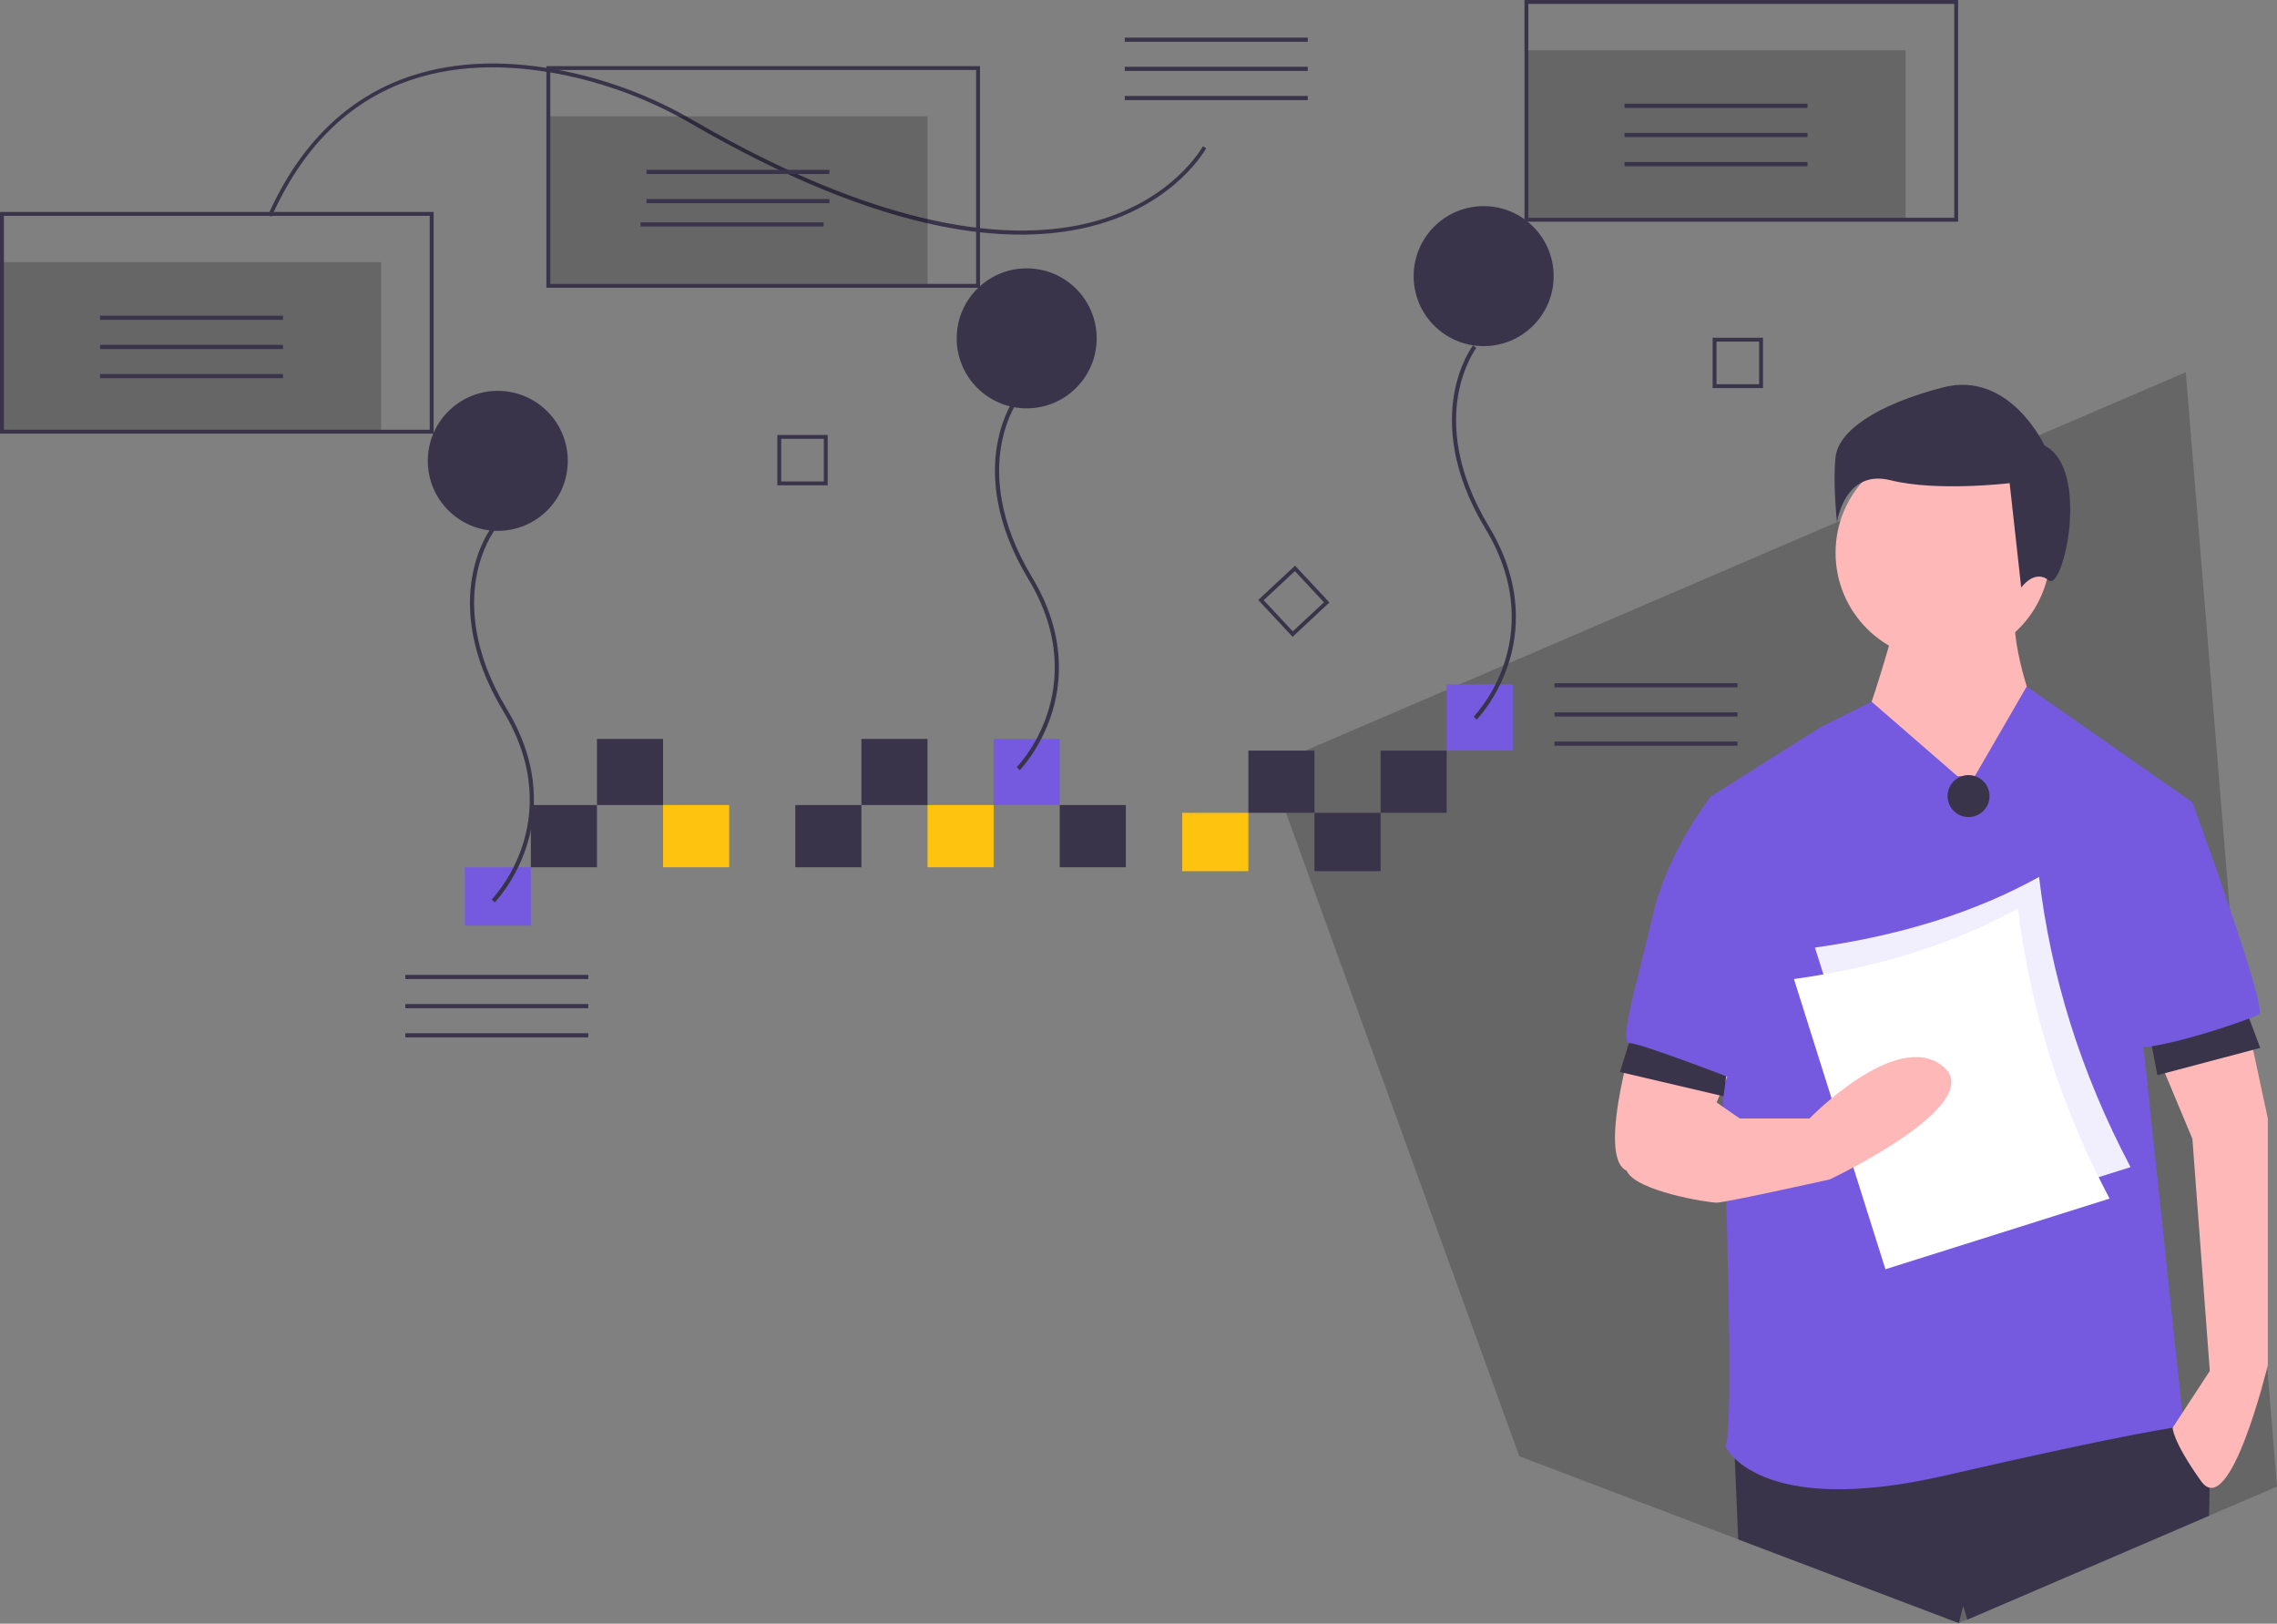 <svg width="1171" height="835" viewBox="0 0 1171 835" fill="none" xmlns="http://www.w3.org/2000/svg">
<rect x="0" y="0" width="1171" height="835" fill="#808080" stroke="none"/>
<g clip-path="url(#clip0)">
<path d="M1124.08 191.421L652.66 394.045L720.59 581.379L769.139 715.243L781.344 748.911L889.978 790.144L893.906 791.633L1007.38 834.689L1061.86 811.391L1136.07 779.493L1171 764.479L1124.08 191.421Z" fill="black" fill-opacity="0.2"/>
<path d="M1136.44 760.209L1136.34 765.065L1136.07 779.493L1061.86 811.391L1011.75 832.93L1009.63 825.862L1007.39 834.689L893.906 791.633L892.147 750.065V750.055L891.759 740.817L1114.07 725.893L1118.43 732.573L1119.29 733.9L1136.44 760.209Z" fill="#3A344B"/>
<path d="M975.31 318.593C975.31 318.593 960.39 372.303 957.406 372.303C954.423 372.303 985.754 414.078 985.754 414.078L1032 439.441L1048.42 370.811C1048.42 370.811 1033.5 333.512 1036.48 314.117L975.31 318.593Z" fill="#FFB8B8"/>
<path d="M999.181 339.48C1029.67 339.48 1054.38 314.765 1054.38 284.278C1054.38 253.791 1029.67 229.076 999.181 229.076C968.694 229.076 943.979 253.791 943.979 284.278C943.979 314.765 968.694 339.48 999.181 339.48Z" fill="#FFB8B8"/>
<path d="M1006.64 399.158L962.535 360.855L936.519 373.795L879.825 409.602C879.825 409.602 894.745 731.864 887.285 743.8C887.285 743.8 903.696 781.099 1000.67 758.72C1097.65 736.34 1123.01 733.356 1123.01 733.356L1102.13 536.418L1127.49 412.586L1042.29 353.011L1015.59 399.158L1006.64 399.158Z" fill="#755AE0"/>
<path d="M842.526 524.483C842.526 524.483 820.147 594.605 836.558 602.064C852.97 609.524 866.397 606.54 866.397 606.54L891.76 545.37L842.526 524.483Z" fill="#FFB8B8"/>
<path d="M1152.85 512.547L1166.28 575.209V702.025C1166.28 702.025 1146.88 782.591 1131.97 761.703C1117.05 740.816 1117.35 734.202 1117.35 734.202L1136.44 705.009L1127.49 585.653L1103.7 528.716L1152.85 512.547Z" fill="#FFB8B8"/>
<path d="M1051.4 229.076C1051.4 229.076 1033.5 190.285 999.181 199.237C964.866 208.188 945.471 221.616 943.979 235.043C942.487 248.471 944.725 268.612 944.725 268.612C944.725 268.612 948.455 241.011 972.326 246.979C996.197 252.947 1033.5 248.471 1033.5 248.471L1039.46 302.181C1039.46 302.181 1046.18 292.484 1053.64 298.452C1061.1 304.419 1075.27 241.011 1051.4 229.076Z" fill="#3A344B"/>
<path d="M1104.09 524.866L1109.49 552.923L1162.37 538.894L1152.66 512.996L1104.09 524.866Z" fill="#3A344B"/>
<path d="M841.544 523.987L833.114 551.286L886.377 563.767L889.983 536.343L841.544 523.987Z" fill="#3A344B"/>
<path d="M1093.17 409.602L1127.49 412.586C1127.49 412.586 1166.28 518.515 1161.8 521.499C1157.33 524.483 1103.62 542.386 1096.16 537.91C1088.7 533.434 1093.17 409.602 1093.17 409.602Z" fill="#755AE0"/>
<path d="M891.761 412.586L879.825 409.602C879.825 409.602 857.446 437.949 849.986 470.772C842.526 503.595 832.082 536.418 838.05 536.418C844.018 536.418 897.728 557.306 897.728 557.306L891.761 412.586Z" fill="#755AE0"/>
<path d="M1012.37 420.192C1018.33 420.192 1023.16 415.361 1023.16 409.401C1023.16 403.441 1018.33 398.61 1012.37 398.61C1006.41 398.61 1001.58 403.441 1001.58 409.401C1001.58 415.361 1006.41 420.192 1012.37 420.192Z" fill="#3A344B"/>
<path d="M1095.69 600.197L980.418 636.535L933.372 487.304C977.787 481.076 1016.21 468.963 1048.64 450.966C1054.65 501.869 1070.01 551.651 1095.69 600.197Z" fill="#F1EEFD"/>
<path d="M1084.89 616.383L969.626 652.722L922.581 503.491C966.996 497.263 1005.42 485.15 1037.85 467.152C1043.86 518.056 1059.22 567.838 1084.89 616.383Z" fill="white"/>
<path d="M849.986 558.798C849.986 558.798 832.082 591.621 836.558 602.064C841.034 612.508 878.333 618.476 882.809 618.476C887.285 618.476 940.995 606.54 940.995 606.54C940.995 606.54 1023.05 567.749 999.181 548.354C975.31 528.958 930.551 575.209 930.551 575.209H894.744L875.349 561.781L849.986 558.798Z" fill="#FFB8B8"/>
<path d="M196 134.833H1V222H196V134.833Z" fill="black" fill-opacity="0.2"/>
<path d="M710 418H676V448H710V418Z" fill="#3A344B"/>
<path d="M642 418H608V448H642V418Z" fill="#FEC30F"/>
<path d="M778 352H744V386H778V352Z" fill="#755AE0"/>
<path d="M744 386H710V418H744V386Z" fill="#3A344B"/>
<path d="M676 386H642V418H676V386Z" fill="#3A344B"/>
<path d="M273 446H239V476H273V446Z" fill="#755AE0"/>
<path d="M579 414H545V446H579V414Z" fill="#3A344B"/>
<path d="M375 414H341V446H375V414Z" fill="#FEC30F"/>
<path d="M341 380H307V414H341V380Z" fill="#3A344B"/>
<path d="M511 414H477V446H511V414Z" fill="#FEC30F"/>
<path d="M477 380H443V414H477V380Z" fill="#3A344B"/>
<path d="M443 414H409V446H443V414Z" fill="#3A344B"/>
<path d="M307 414H273V446H307V414Z" fill="#3A344B"/>
<path d="M545 380H511V414H545V380Z" fill="#755AE0"/>
<path d="M664.741 327.495L647.077 308.557L666.015 290.893L683.679 309.831L664.741 327.495ZM649.893 308.655L664.839 324.679L680.864 309.733L665.917 293.709L649.893 308.655Z" fill="#3A344B"/>
<path d="M425.66 249.583H399.763V223.686H425.66V249.583ZM401.755 247.591H423.668V225.678H401.755V247.591Z" fill="#3A344B"/>
<path d="M906.66 199.583H880.763V173.686H906.66V199.583ZM882.755 197.591H904.668V175.678H882.755V197.591Z" fill="#3A344B"/>
<path d="M254.431 464.068L252.901 462.574C259.94 454.592 265.276 445.258 268.581 435.142C273.785 419.482 276.327 394.75 258.884 365.86C241.037 336.301 240.234 312.292 242.702 297.356C245.389 281.105 252.242 271.995 252.533 271.615L254.232 272.914C254.164 273.003 247.37 282.064 244.792 297.831C242.412 312.388 243.242 335.815 260.714 364.754C278.604 394.383 275.953 419.801 270.581 435.907C264.759 453.358 254.851 463.639 254.431 464.068Z" fill="#3A344B"/>
<path d="M524.431 396.068L522.901 394.574C529.94 386.592 535.276 377.258 538.581 367.142C543.785 351.482 546.327 326.75 528.884 297.86C511.037 268.301 510.234 244.292 512.702 229.356C515.389 213.105 522.242 203.995 522.533 203.615L524.232 204.914C524.164 205.003 517.37 214.064 514.792 229.831C512.412 244.388 513.242 267.815 530.714 296.754C548.604 326.383 545.953 351.801 540.581 367.907C534.759 385.358 524.851 395.639 524.431 396.068Z" fill="#3A344B"/>
<path d="M759.431 370.068L757.901 368.574C764.94 360.592 770.276 351.258 773.581 341.142C778.785 325.482 781.327 300.75 763.884 271.86C746.037 242.301 745.234 218.292 747.702 203.356C750.389 187.105 757.242 177.995 757.533 177.615L759.232 178.914C759.164 179.003 752.37 188.064 749.792 203.831C747.412 218.388 748.242 241.815 765.714 270.754C783.604 300.383 780.953 325.801 775.581 341.907C769.759 359.358 759.851 369.639 759.431 370.068Z" fill="#3A344B"/>
<path d="M145.555 162.347H51.444V164.486H145.555V162.347Z" fill="#3A344B"/>
<path d="M145.555 177.347H51.444V179.486H145.555V177.347Z" fill="#3A344B"/>
<path d="M145.555 192.347H51.444V194.486H145.555V192.347Z" fill="#3A344B"/>
<path d="M672.555 19.347H578.444V21.486H672.555V19.347Z" fill="#3A344B"/>
<path d="M672.555 34.347H578.444V36.486H672.555V34.347Z" fill="#3A344B"/>
<path d="M672.555 49.347H578.444V51.486H672.555V49.347Z" fill="#3A344B"/>
<path d="M893.555 351.347H799.444V353.486H893.555V351.347Z" fill="#3A344B"/>
<path d="M893.555 366.347H799.444V368.486H893.555V366.347Z" fill="#3A344B"/>
<path d="M893.555 381.347H799.444V383.486H893.555V381.347Z" fill="#3A344B"/>
<path d="M302.555 501.347H208.444V503.486H302.555V501.347Z" fill="#3A344B"/>
<path d="M302.555 516.347H208.444V518.486H302.555V516.347Z" fill="#3A344B"/>
<path d="M302.555 531.347H208.444V533.486H302.555V531.347Z" fill="#3A344B"/>
<path d="M137.86 110.621C154.12 74.147 178.627 50.155 210.7 39.309C234.512 31.257 262.051 30.496 292.551 37.047C315.041 41.914 336.624 50.297 356.503 61.888C462.384 123.338 527.844 123.884 564.114 113.521C603.883 102.16 618.437 75.5 618.579 75.232L620.347 76.168C620.201 76.443 605.316 103.801 564.743 115.422C541.352 122.122 514.022 122.399 483.512 116.244C445.541 108.585 402.471 90.879 355.498 63.618C335.801 52.133 314.416 43.826 292.132 39.002C242.109 28.258 175.054 32.102 139.686 111.435L137.86 110.621Z" fill="#3A344B"/>
<path d="M256 273C275.882 273 292 256.882 292 237C292 217.118 275.882 201 256 201C236.118 201 220 217.118 220 237C220 256.882 236.118 273 256 273Z" fill="#3A344B"/>
<path d="M528 210C547.882 210 564 193.882 564 174C564 154.118 547.882 138 528 138C508.118 138 492 154.118 492 174C492 193.882 508.118 210 528 210Z" fill="#3A344B"/>
<path d="M763 178C782.882 178 799 161.882 799 142C799 122.118 782.882 106 763 106C743.118 106 727 122.118 727 142C727 161.882 743.118 178 763 178Z" fill="#3A344B"/>
<path d="M223 223H0V109H223V223ZM2 221H221V111H2V221Z" fill="#3A344B"/>
<path d="M477 59.833H282V147H477V59.833Z" fill="black" fill-opacity="0.2"/>
<path d="M426.555 87.347H332.444V89.486H426.555V87.347Z" fill="#3A344B"/>
<path d="M426.555 102.347H332.444V104.486H426.555V102.347Z" fill="#3A344B"/>
<path d="M423.555 114.347H329.444V116.486H423.555V114.347Z" fill="#3A344B"/>
<path d="M504 148H281V34H504V148ZM283 146H502V36H283V146Z" fill="#3A344B"/>
<path d="M980 25.833H785V113H980V25.833Z" fill="black" fill-opacity="0.2"/>
<path d="M929.555 53.347H835.444V55.486H929.555V53.347Z" fill="#3A344B"/>
<path d="M929.555 68.347H835.444V70.486H929.555V68.347Z" fill="#3A344B"/>
<path d="M929.555 83.347H835.444V85.486H929.555V83.347Z" fill="#3A344B"/>
<path d="M1007 114H784V0H1007V114ZM786 112H1005V2H786V112Z" fill="#3A344B"/>
</g>
<defs>
<clipPath id="clip0">
<path d="M0 0H1171V834.689H0V0Z" fill="white"/>
</clipPath>
</defs>
</svg>
